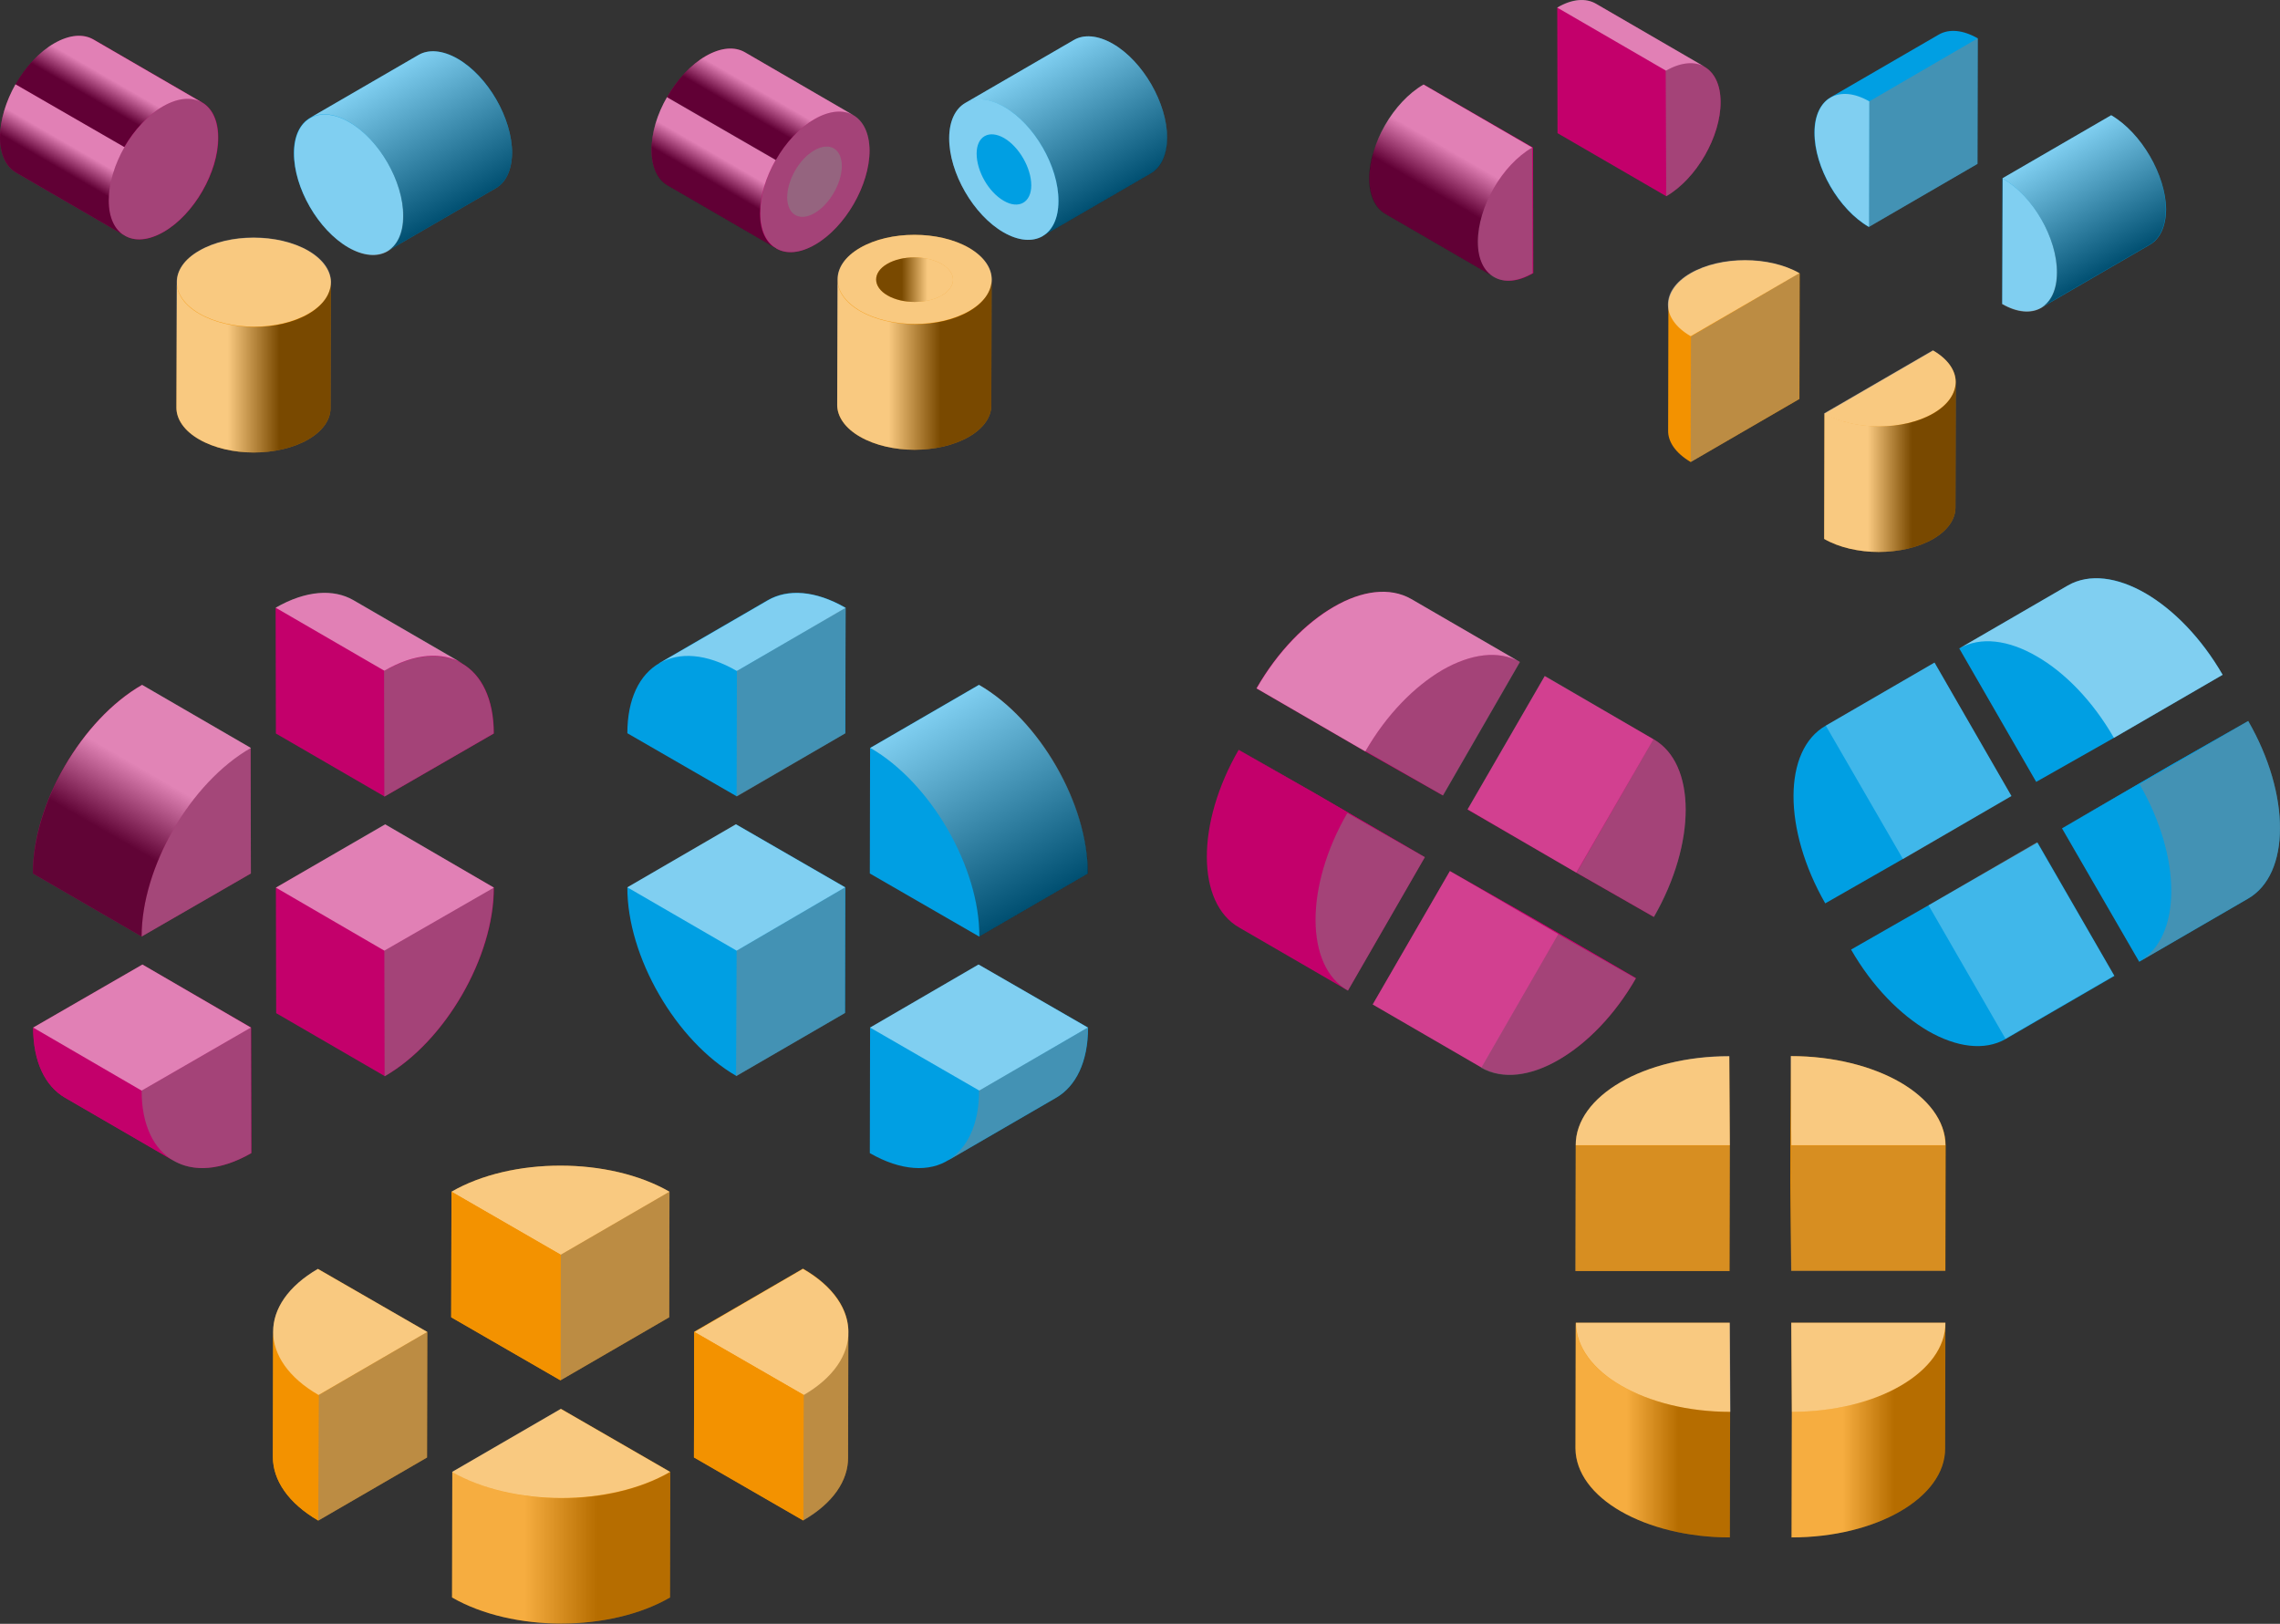 <?xml version="1.0" encoding="utf-8"?>
<!-- Generator: Adobe Illustrator 21.0.2, SVG Export Plug-In . SVG Version: 6.00 Build 0)  -->
<svg version="1.1" id="Highlight_main" xmlns="http://www.w3.org/2000/svg" xmlns:xlink="http://www.w3.org/1999/xlink" x="0px"
	 y="0px" viewBox="0 0 838.8 597.5" style="enable-background:new 0 0 838.8 597.5;" xml:space="preserve">
<rect x="0" y="0" width="838.8" height="597.5" fill="#333333" stroke="none"/>
<style type="text/css">
	.st0{fill:#009FE3;}
	.st1{fill:#868686;mix-blend-mode:multiply;opacity:0.5;}
	.st2{opacity:0.5;fill:#FFFFFF;}
	.st3{opacity:0.5;mix-blend-mode:hard-light;fill:url(#SVGID_1_);}
	.st4{opacity:0.25;fill:#FFFFFF;}
	.st5{fill:#868686;mix-blend-mode:multiply;opacity:0.5;}
	.st6{fill:url(#SVGID_2_);}
	.st7{fill:url(#SVGID_3_);}
	.st8{fill:url(#SVGID_4_);}
	.st9{fill:#F39200;}
	.st10{opacity:0.25;mix-blend-mode:multiply;fill:url(#SVGID_5_);}
	.st11{fill:#868686;mix-blend-mode:multiply;opacity:0.25;}
	.st12{opacity:0.25;mix-blend-mode:multiply;fill:url(#SVGID_6_);}
	.st13{opacity:0.25;mix-blend-mode:multiply;fill:url(#SVGID_7_);}
	.st14{fill:url(#SVGID_8_);}
	.st15{fill:url(#SVGID_9_);}
	.st16{fill:url(#SVGID_10_);}
	.st17{opacity:0.5;mix-blend-mode:multiply;fill:url(#SVGID_11_);}
	.st18{fill:#C2096C;}
	.st19{fill:#868686;mix-blend-mode:multiply;opacity:0.5;}
	.st20{opacity:0.5;mix-blend-mode:screen;fill:url(#SVGID_12_);}
	.st21{fill:#C3006B;}
	.st22{fill:#FFFFFF;}
	.st23{fill:url(#SVGID_13_);}
	.st24{fill:#868686;mix-blend-mode:multiply;opacity:0.5;}
	.st25{opacity:0.5;mix-blend-mode:multiply;fill:url(#SVGID_14_);}
	.st26{opacity:0.5;mix-blend-mode:screen;fill:url(#SVGID_15_);}
	.st27{opacity:0.5;mix-blend-mode:multiply;fill:url(#SVGID_16_);}
	.st28{opacity:0.5;mix-blend-mode:screen;fill:url(#SVGID_17_);}
</style>
<g>
	<path class="st0" d="M667.5,48.8c0,12.8,8.9,28.3,20,34.7l40-23.2l0.1-46.2c-5.6-3.2-10.6-3.5-14.3-1.4l-40,23.2c0,0,0,0,0,0
		C669.8,38,667.5,42.5,667.5,48.8z"/>
	<polygon class="st1" points="687.7,37.3 727.6,14.1 727.5,60.3 687.6,83.5 	"/>
	<path class="st2" d="M687.7,37.3l-0.1,46.2c-11.1-6.4-20.1-22-20-34.7C667.6,36.1,676.6,30.9,687.7,37.3z"/>
</g>
<g>
	<path class="st0" d="M282.5,220.8l-40,23.2c0,0,0,0,0.1,0c-7.3,4.2-11.8,13.1-11.8,25.8l40.2,23.2l40-23.2l0.1-46.2
		C299.9,217.2,289.8,216.6,282.5,220.8z"/>
	<path class="st2" d="M242.5,244.1l40-23.2c7.3-4.2,17.4-3.7,28.6,2.8l-40,23.2C259.9,240.4,249.8,239.8,242.5,244.1z"/>
	<polygon class="st1" points="271.1,246.9 311.1,223.6 310.9,269.9 271,293.1 	"/>
</g>
<g>
	<path class="st0" d="M230.8,326.5c-0.1,25.5,17.9,56.6,40.1,69.4l40-23.2l0.1-46.2l-40.2-23.2L230.8,326.5z"/>
	<polygon class="st1" points="271,349.8 310.9,326.5 310.8,372.8 270.8,396 	"/>
	<polygon class="st2" points="230.8,326.5 270.7,303.3 310.9,326.5 271,349.8 	"/>
</g>
<g>
	<path class="st0" d="M320.1,378.1l-0.1,46.2c11.5,6.6,21.9,7.1,29.2,2.4c-0.2,0.1-0.4,0.3-0.6,0.4l40-23.2
		c7.2-4.2,11.7-13.1,11.7-25.8L360,354.9L320.1,378.1z"/>
	<polygon class="st2" points="320.1,378.1 360,354.9 400.2,378.1 360.3,401.3 	"/>
	<path class="st1" d="M388.5,403.9l-40,23.2c7.2-4.2,11.7-13.1,11.7-25.8l40-23.2C400.2,390.8,395.7,399.7,388.5,403.9z"/>
</g>
<g>
	<path class="st0" d="M400.2,321.4c0.1-25.5-17.9-56.6-40.1-69.4l-40,23.2l-0.1,46.2l40.2,23.2L400.2,321.4z"/>
	<linearGradient id="SVGID_1_" gradientUnits="userSpaceOnUse" x1="344.315" y1="261.132" x2="384.47" y2="330.683">
		<stop  offset="0" style="stop-color:#FFFFFF"/>
		<stop  offset="1" style="stop-color:#000000"/>
	</linearGradient>
	<path class="st3" d="M320.2,275.2l40-23.2c22.2,12.8,40.2,43.9,40.1,69.4l-40,23.2C360.4,319.1,342.4,288,320.2,275.2z"/>
</g>
<g>
	<path class="st0" d="M711.7,243.8l-40,23.2c-15.8,9-15.8,38.2-0.2,65.4l28.5-16.3l40-23.2L711.7,243.8z"/>
	<polygon class="st4" points="671.7,267 711.7,243.8 740,292.9 700.1,316.1 	"/>
</g>
<g>
	<path class="st0" d="M709.5,333.1L681,349.4c7.8,13.6,18.1,24,28.4,30c10.3,5.9,20.6,7.4,28.5,2.9l40-23.2l-28.3-49.1L709.5,333.1z
		"/>
	<polygon class="st4" points="709.5,333.1 749.4,309.9 777.8,359 737.8,382.2 	"/>
</g>
<g>
	<path class="st0" d="M827.1,265.3l-40,23.2L827.1,265.3l-28.5,16.3l-40,23.2l28.4,49.1l40-23.2
		C842.7,321.7,842.7,292.4,827.1,265.3z"/>
	<path class="st1" d="M787.1,288.5l40-23.2c15.7,27.1,15.6,56.4-0.2,65.4l-40,23.2C802.7,344.9,802.8,315.6,787.1,288.5z"/>
	<polygon class="st0" points="758.6,304.8 798.5,281.6 827.1,265.3 787.1,288.5 	"/>
</g>
<g>
	<path class="st0" d="M777.7,271.5l40-23.2c-7.8-13.6-18.1-24-28.4-30s-20.6-7.4-28.5-2.9l-40,23.2l28.3,49.1L777.7,271.5z"/>
	<path class="st2" d="M789.3,218.3c-10.3-5.9-20.6-7.4-28.5-2.9l-40,23.2c7.9-4.5,18.2-3.1,28.5,2.9c10.3,5.9,20.6,16.4,28.4,30
		l40-23.2C809.8,234.7,799.6,224.3,789.3,218.3z"/>
</g>
<g>
	<path class="st0" d="M154,20.2l-40,23.2c0,0,0,0,0,0c-3.6,2.1-5.9,6.6-5.9,12.9c0,12.8,8.9,28.3,20,34.7c5.6,3.2,10.7,3.5,14.4,1.4
		c0,0,0,0,0,0l40-23.2c3.6-2.1,5.8-6.6,5.9-12.9c0-12.8-8.9-28.3-20-34.7C162.8,18.4,157.7,18.1,154,20.2z"/>
	<path class="st2" d="M128.4,44.9c11.1,6.4,20.1,22,20,34.7c0,12.8-9.1,17.9-20.2,11.5c-11.1-6.4-20.1-22-20-34.7
		C108.2,43.6,117.3,38.5,128.4,44.9z"/>
	<g class="st5">
		<linearGradient id="SVGID_2_" gradientUnits="userSpaceOnUse" x1="141.171" y1="27.672" x2="169.584" y2="76.885">
			<stop  offset="0" style="stop-color:#FFFFFF"/>
			<stop  offset="1" style="stop-color:#000000"/>
		</linearGradient>
		<path class="st6" d="M168.3,21.6c-5.6-3.2-10.7-3.5-14.3-1.4l-40,23.2c0,0,0,0,0,0l0,0c3.7-2.1,8.7-1.8,14.3,1.4
			c11.1,6.4,20.1,22,20,34.7c0,6.3-2.2,10.8-5.8,12.9l0,0c0,0,0,0,0,0l40-23.2c3.6-2.1,5.8-6.6,5.9-12.9
			C188.4,43.6,179.5,28.1,168.3,21.6z"/>
	</g>
</g>
<g>
	<path class="st0" d="M423.5,63.7c3.6-2.1,5.8-6.6,5.9-12.9c0-12.8-8.9-28.3-20-34.7c-5.6-3.2-10.7-3.5-14.3-1.4l-40,23.2
		c0,0,0,0,0,0c-3.6,2.1-5.9,6.6-5.9,12.9c0,12.8,8.9,28.3,20,34.7c5.6,3.2,10.7,3.5,14.4,1.4c0,0,0,0-0.1,0L423.5,63.7z"/>
	<g class="st5">
		<linearGradient id="SVGID_3_" gradientUnits="userSpaceOnUse" x1="382.175" y1="22.08" x2="410.588" y2="71.293">
			<stop  offset="0" style="stop-color:#FFFFFF"/>
			<stop  offset="1" style="stop-color:#000000"/>
		</linearGradient>
		<path class="st7" d="M409.4,16.1c-5.6-3.2-10.7-3.5-14.3-1.4l-40,23.2c0,0,0,0,0,0l0,0c3.7-2.1,8.7-1.8,14.3,1.4
			c11.1,6.4,20.1,22,20,34.7c0,6.3-2.2,10.8-5.8,12.9l0,0c0,0,0,0,0,0l40-23.2c3.6-2.1,5.8-6.6,5.9-12.9
			C429.4,38,420.5,22.5,409.4,16.1z"/>
	</g>
	<path class="st2" d="M369.4,39.3c11.1,6.4,20.1,22,20,34.7c0,12.8-9.1,17.9-20.2,11.5c-11.1-6.4-20.1-22-20-34.7
		C349.3,38,358.3,32.9,369.4,39.3z"/>
</g>
<g>
	<path class="st0" d="M776.7,42.4l-40,23.2l-0.1,46.2c5.6,3.2,10.7,3.5,14.4,1.4c0,0,0,0,0,0l40-23.2c3.6-2.1,5.8-6.6,5.9-12.9
		C796.8,64.4,787.8,48.9,776.7,42.4z"/>
	<path class="st2" d="M736.8,65.7c11.1,6.4,20.1,22,20,34.7c0,12.8-9.1,17.9-20.2,11.5L736.8,65.7z"/>
	<g class="st5">
		<linearGradient id="SVGID_4_" gradientUnits="userSpaceOnUse" x1="753.822" y1="55.677" x2="778.047" y2="97.637">
			<stop  offset="0" style="stop-color:#FFFFFF"/>
			<stop  offset="1" style="stop-color:#000000"/>
		</linearGradient>
		<path class="st8" d="M776.7,42.4l-40,23.2c11.1,6.4,20.1,22,20,34.7c0,6.3-2.2,10.8-5.8,12.9c0,0,0,0,0,0l40-23.2
			c3.6-2.1,5.8-6.6,5.9-12.9C796.8,64.4,787.8,48.9,776.7,42.4z"/>
	</g>
</g>
<g>
	<path class="st9" d="M622,170l40-23.2l0.1-46.2c-11.1-6.4-29-6.4-40.1,0c-5.5,3.2-8.2,7.4-8.2,11.6c0,0,0,0,0,0l-0.1,46.2
		C613.6,162.5,616.4,166.7,622,170z"/>
	<polygon class="st1" points="662,100.5 661.9,146.8 622,170 622.1,123.8 	"/>
	<path class="st2" d="M662,100.5l-40,23.2c-11.1-6.4-11.2-16.8-0.1-23.2C633,94.1,650.9,94.1,662,100.5z"/>
</g>
<g>
	<path class="st9" d="M166.1,438.5l-0.1,46.2l40.2,23.2l40-23.2l0.1-46.2C224.1,425.7,188.2,425.7,166.1,438.5z"/>
	<path class="st2" d="M246.3,438.5l-40,23.2l-40.2-23.2C188.2,425.7,224.1,425.7,246.3,438.5z"/>
	<polygon class="st5" points="246.3,438.5 246.2,484.7 206.2,507.9 206.3,461.7 	"/>
	<polygon class="st9" points="206.3,461.7 206.2,507.9 166,484.7 166.1,438.5 	"/>
</g>
<g>
	<path class="st9" d="M100.5,490C100.5,490,100.5,489.9,100.5,490l-0.1,46.1c0,8.5,5.6,16.9,16.7,23.4l40-23.2l0.1-46.2L117,466.9
		C106,473.3,100.5,481.6,100.5,490z"/>
	<path class="st9" d="M100.4,536.1l0.1-46.2c0,8.5,5.6,16.9,16.7,23.4l-0.1,46.2C106,553.1,100.4,544.6,100.4,536.1z"/>
	<path class="st2" d="M157.2,490.1l-40,23.2c-22.2-12.8-22.3-33.6-0.3-46.4L157.2,490.1z"/>
	<polygon class="st5" points="157.2,490.1 157.1,536.3 117.1,559.5 117.3,513.3 	"/>
</g>
<g>
	<path class="st9" d="M166.4,541.6l-0.1,46.2c22.2,12.8,58.1,12.8,80.2,0l0.1-46.2l-40.2-23.2L166.4,541.6z"/>
	<path class="st2" d="M206.3,518.4l40.2,23.2c-22.1,12.8-58,12.8-80.2,0L206.3,518.4z"/>
	<linearGradient id="SVGID_5_" gradientUnits="userSpaceOnUse" x1="166.244" y1="569.561" x2="246.553" y2="569.561">
		<stop  offset="0.333" style="stop-color:#FFFFFF"/>
		<stop  offset="0.667" style="stop-color:#000000"/>
	</linearGradient>
	<path class="st10" d="M246.6,541.6l-0.1,46.2c-22.1,12.8-58,12.8-80.2,0l0.1-46.2C188.6,554.5,224.5,554.5,246.6,541.6z"/>
</g>
<g>
	<path class="st9" d="M312,536.4l0.1-46.2c0,0.2,0,0.5,0,0.7c0.4-8.7-5.2-17.5-16.7-24.1l-40,23.2l-0.1,46.2l40.2,23.2
		C306.5,553.1,312,544.8,312,536.4z"/>
	<path class="st1" d="M312.1,490.2l-0.1,46.2c0,8.4-5.5,16.7-16.5,23.1l0.1-46.2C306.6,506.9,312.1,498.6,312.1,490.2z"/>
	<path class="st2" d="M295.4,466.9c22.2,12.8,22.3,33.6,0.3,46.4l-40.2-23.2L295.4,466.9z"/>
	<polygon class="st9" points="295.7,513.3 295.5,559.5 255.3,536.3 255.4,490.1 	"/>
</g>
<g>
	<path class="st9" d="M579.7,421.5l-0.1,46.2l56.7,0l0.1-46.2l-0.2-32.8C604.9,388.6,579.6,403.3,579.7,421.5z"/>
	<path class="st2" d="M636.2,388.6l0.2,32.8l-56.7,0C579.6,403.3,604.9,388.6,636.2,388.6z"/>
	<polygon class="st11" points="636.4,421.5 636.2,467.7 579.5,467.7 579.7,421.5 	"/>
</g>
<g>
	<path class="st9" d="M579.7,486.7l-0.1,46.2c0.1,9.1,6.4,17.3,16.7,23.2c10.3,5.9,24.5,9.6,40.1,9.6l0.1-46.2l-0.2-32.8
		L579.7,486.7z"/>
	<path class="st2" d="M636.4,486.7l0.2,32.8c-15.7,0-29.8-3.7-40.1-9.6s-16.7-14.2-16.7-23.2L636.4,486.7z"/>
	<linearGradient id="SVGID_6_" gradientUnits="userSpaceOnUse" x1="579.525" y1="526.19" x2="636.53" y2="526.19">
		<stop  offset="0.333" style="stop-color:#FFFFFF"/>
		<stop  offset="0.667" style="stop-color:#000000"/>
	</linearGradient>
	<path class="st12" d="M636.5,519.5l-0.1,46.2c-15.7,0-29.8-3.7-40.1-9.6c-10.3-5.9-16.7-14.2-16.7-23.2l0.1-46.2
		c0.1,9.1,6.4,17.3,16.7,23.2S620.9,519.5,636.5,519.5z"/>
</g>
<g>
	<path class="st9" d="M659,486.7l0.2,32.8l-0.1,46.2c31.3,0,56.6-14.7,56.5-32.8l0.1-46.2L659,486.7z"/>
	<linearGradient id="SVGID_7_" gradientUnits="userSpaceOnUse" x1="659.089" y1="526.19" x2="715.725" y2="526.19">
		<stop  offset="0.333" style="stop-color:#FFFFFF"/>
		<stop  offset="0.667" style="stop-color:#000000"/>
	</linearGradient>
	<path class="st13" d="M715.7,486.7l-0.1,46.2c0.1,18.1-25.2,32.8-56.5,32.8l0.1-46.2C690.5,519.5,715.8,504.8,715.7,486.7z"/>
	<path class="st2" d="M715.7,486.7c0.1,18.1-25.2,32.8-56.5,32.8l-0.2-32.8L715.7,486.7z"/>
</g>
<g>
	<path class="st9" d="M699,398.2c-10.3-5.9-24.5-9.6-40.1-9.6l-0.1,46.2l0.2,32.8l56.7,0l0.1-46.2
		C715.7,412.4,709.3,404.2,699,398.2z"/>
	<path class="st2" d="M699,398.2c10.3,5.9,16.7,14.2,16.7,23.2l-56.7,0l-0.2-32.8C674.5,388.6,688.7,392.3,699,398.2z"/>
	<polygon class="st11" points="715.7,421.5 715.6,467.7 658.9,467.7 659,421.5 	"/>
	<polygon class="st9" points="659,421.5 658.9,467.7 658.7,434.8 658.8,388.6 	"/>
</g>
<g>
	<path class="st9" d="M671.1,198.3c11.1,6.4,29,6.4,40.1,0c5.5-3.2,8.2-7.4,8.2-11.5l0.1-46.2c0,0.1,0,0.2,0,0.4
		c0.2-4.3-2.6-8.7-8.3-12l-40,23.2c2.1,1.2,2.1,1.2,0,0L671.1,198.3z"/>
	<path class="st2" d="M711.1,128.9c11.1,6.4,11.2,16.8,0.1,23.2c-11,6.4-29,6.4-40.1,0L711.1,128.9z"/>
	<g class="st5">
		<linearGradient id="SVGID_8_" gradientUnits="userSpaceOnUse" x1="671.058" y1="171.848" x2="719.511" y2="171.848">
			<stop  offset="0.333" style="stop-color:#FFFFFF"/>
			<stop  offset="0.667" style="stop-color:#000000"/>
		</linearGradient>
		<path class="st14" d="M719.5,140.9L719.5,140.9c-0.2,4.1-2.9,8.1-8.2,11.2c-11,6.4-29,6.4-40.1,0c0.8,0.5,1.3,0.7,1.5,0.8
			c0.1,0,0.1,0.1,0.1,0.1s0,0-0.1-0.1c-0.2-0.1-0.7-0.4-1.5-0.8l-0.1,46.2c11.1,6.4,29,6.4,40.1,0c5.5-3.2,8.2-7.4,8.2-11.5
			l0.1-46.2C719.5,140.7,719.5,140.8,719.5,140.9z"/>
	</g>
</g>
<g>
	<path class="st9" d="M65.1,103.8C65.1,103.8,65.1,103.8,65.1,103.8L64.9,150c0,4.2,2.8,8.5,8.4,11.7c11.1,6.4,29,6.4,40.1,0
		c5.5-3.2,8.2-7.4,8.2-11.5l0.1-46.2c0,0.1,0,0.2,0,0.4c0.2-4.3-2.6-8.7-8.3-12.1c-11.1-6.4-29.1-6.4-40.1,0
		C67.8,95.4,65.1,99.6,65.1,103.8z"/>
	<path class="st2" d="M113.4,92.2c11.1,6.4,11.2,16.8,0.1,23.2c-11,6.4-29,6.4-40.1,0c-11.1-6.4-11.2-16.8-0.1-23.2
		C84.3,85.8,102.3,85.8,113.4,92.2z"/>
	<g class="st5">
		<linearGradient id="SVGID_9_" gradientUnits="userSpaceOnUse" x1="64.93" y1="135.094" x2="121.752" y2="135.094">
			<stop  offset="0.333" style="stop-color:#FFFFFF"/>
			<stop  offset="0.667" style="stop-color:#000000"/>
		</linearGradient>
		<path class="st15" d="M121.7,104.3c-0.2,4.1-2.9,8.1-8.2,11.2c-11,6.4-29,6.4-40.1,0c-5.6-3.2-8.4-7.4-8.4-11.7l0,0c0,0,0,0,0,0
			l-0.1,46.2c0,4.2,2.8,8.5,8.4,11.7c11.1,6.4,29,6.4,40.1,0c5.5-3.2,8.2-7.4,8.2-11.5l0.1-46.2C121.8,104,121.7,104.1,121.7,104.3z
			"/>
	</g>
</g>
<g>
	<path class="st9" d="M356.5,91.2c-11.1-6.4-29.1-6.4-40.1,0c-5.5,3.2-8.2,7.4-8.2,11.6c0,0,0,0,0,0L308,149c0,4.2,2.8,8.5,8.4,11.7
		c11.1,6.4,29,6.4,40.1,0c5.5-3.2,8.2-7.4,8.2-11.5l0.1-46.2c0,0.1,0,0.2,0,0.4C365,98.9,362.2,94.6,356.5,91.2z"/>
	<path class="st2" d="M356.5,91.2c11.1,6.4,11.2,16.8,0.1,23.2c-11,6.4-29,6.4-40.1,0c-11.1-6.4-11.2-16.8-0.1-23.2
		C327.4,84.8,345.4,84.8,356.5,91.2z M326.5,108.7c5.5,3.2,14.5,3.2,20,0c5.5-3.2,5.5-8.4-0.1-11.6c-5.6-3.2-14.5-3.2-20,0
		C320.9,100.3,321,105.5,326.5,108.7"/>
	<g class="st5">
		<linearGradient id="SVGID_10_" gradientUnits="userSpaceOnUse" x1="308.022" y1="134.127" x2="364.845" y2="134.127">
			<stop  offset="0.333" style="stop-color:#FFFFFF"/>
			<stop  offset="0.667" style="stop-color:#000000"/>
		</linearGradient>
		<path class="st16" d="M364.8,103.3c-0.2,4.1-2.9,8.1-8.2,11.2c-11,6.4-29,6.4-40.1,0c-5.6-3.2-8.4-7.4-8.4-11.7l0,0c0,0,0,0,0,0
			L308,149c0,4.2,2.8,8.5,8.4,11.7c11.1,6.4,29,6.4,40.1,0c5.5-3.2,8.2-7.4,8.2-11.5l0.1-46.2C364.8,103.1,364.8,103.2,364.8,103.3z
			"/>
	</g>
	<linearGradient id="SVGID_11_" gradientUnits="userSpaceOnUse" x1="350.669" y1="102.853" x2="322.329" y2="102.853">
		<stop  offset="0.333" style="stop-color:#FFFFFF"/>
		<stop  offset="0.667" style="stop-color:#000000"/>
	</linearGradient>
	<path class="st17" d="M326.5,108.7c5.5,3.2,14.5,3.2,20,0c5.5-3.2,5.5-8.4-0.1-11.6c-5.6-3.2-14.5-3.2-20,0
		C320.9,100.3,321,105.5,326.5,108.7"/>
</g>
<g>
	<path class="st18" d="M92.2,275.2l-40-23.2c-22.2,12.8-40.2,43.9-40.1,69.4l40,23.2l40.2-23.2L92.2,275.2z"/>
	<path class="st19" d="M92.2,275.2l0.1,46.2l-40.2,23.2C52.1,319.1,70,288,92.2,275.2z"/>
	<linearGradient id="SVGID_12_" gradientUnits="userSpaceOnUse" x1="27.948" y1="330.687" x2="68.103" y2="261.137">
		<stop  offset="0.333" style="stop-color:#000000"/>
		<stop  offset="0.667" style="stop-color:#FFFFFF"/>
	</linearGradient>
	<path class="st20" d="M52.1,344.6l-40-23.2C12.1,295.9,30,264.8,52.3,252l40,23.2C70,288,52.1,319.1,52.1,344.6z"/>
</g>
<g>
	<path class="st21" d="M52.4,354.9l-40.2,23.2c0,12.7,4.5,21.6,11.7,25.8l40,23.2c-0.2-0.1-0.4-0.3-0.6-0.4
		c7.4,4.7,17.7,4.2,29.2-2.4l-0.1-46.2L52.4,354.9z"/>
	<path class="st21" d="M63.9,427.1l-40-23.2c-7.2-4.2-11.7-13.1-11.7-25.8l40,23.2C52.2,414,56.6,422.9,63.9,427.1z"/>
	<path class="st19" d="M92.3,378.1l0.1,46.2c-22.2,12.8-40.3,2.5-40.3-23L92.3,378.1z"/>
	<polygon class="st2" points="52.1,401.3 12.2,378.1 52.4,354.9 92.3,378.1 	"/>
</g>
<g>
	<path class="st21" d="M101.5,326.6l0.1,46.2l40,23.2c22.2-12.8,40.2-43.9,40.1-69.4l-40-23.2L101.5,326.6z"/>
	<path class="st19" d="M141.4,349.8l40.2-23.2c0.1,25.5-17.9,56.6-40.1,69.4L141.4,349.8z"/>
	<polygon class="st2" points="141.4,349.8 101.5,326.6 141.7,303.3 181.7,326.6 	"/>
</g>
<g>
	<path class="st21" d="M181.7,269.9c0-12.7-4.5-21.7-11.8-25.8c0,0,0,0,0.1,0l-40-23.2c-7.3-4.2-17.4-3.7-28.6,2.8l0.1,46.2l40,23.2
		L181.7,269.9z"/>
	<path class="st19" d="M141.3,246.9c22.2-12.8,40.3-2.5,40.3,23l-40.2,23.2L141.3,246.9z"/>
	<path class="st2" d="M130,220.8l40,23.2c-7.3-4.2-17.4-3.7-28.6,2.8l-40-23.2C112.5,217.2,122.7,216.6,130,220.8z"/>
</g>
<g>
	<path class="st21" d="M455.7,275.9c-15.7,27.1-15.6,56.4,0.2,65.4l40,23.2l28.3-49.1l-40-23.2L455.7,275.9z"/>
	<path class="st19" d="M495.7,299.1l28.5,16.3l-28.3,49.1C480.1,355.5,480,326.2,495.7,299.1z"/>
	<polygon class="st21" points="495.7,299.1 455.7,275.9 484.3,292.2 524.2,315.4 	"/>
</g>
<g>
	<path class="st21" d="M533.4,320.5L505,369.6l40,23.2c7.9,4.5,18.2,3.1,28.5-2.9c10.3-5.9,20.6-16.4,28.4-30l-40-23.2L533.4,320.5z
		"/>
	<path class="st19" d="M573.3,343.7l28.5,16.3c-7.8,13.6-18.1,24-28.4,30s-20.6,7.4-28.5,2.9L573.3,343.7z"/>
	<polygon class="st21" points="573.3,343.7 533.4,320.5 561.9,336.8 601.9,360 	"/>
	<polygon class="st4" points="545,392.8 505,369.6 533.4,320.5 573.3,343.7 	"/>
</g>
<g>
	<path class="st21" d="M608.3,272l-40-23.2l-28.4,49.1l40,23.2l28.5,16.3C624.1,310.2,624,280.9,608.3,272z"/>
	<path class="st19" d="M608.3,272c15.8,9,15.8,38.2,0.2,65.4l-28.5-16.3L608.3,272z"/>
	<polygon class="st4" points="579.9,321.1 539.9,297.8 568.3,248.7 608.3,272 	"/>
</g>
<g>
	<path class="st21" d="M530.8,292.7l28.3-49.1l0,0l-40-23.2c-7.9-4.5-18.2-3.1-28.5,2.9c-10.3,5.9-20.6,16.4-28.4,30l40,23.2
		L530.8,292.7z"/>
	<path class="st19" d="M530.7,246.5c10.3-5.9,20.6-7.4,28.5-2.9l-28.3,49.1l-28.5-16.3C510.1,262.9,520.4,252.4,530.7,246.5z"/>
	<path class="st2" d="M519.2,220.4c-7.9-4.5-18.2-3.1-28.5,2.9s-20.6,16.4-28.4,30l40,23.2c7.8-13.6,18.1-24,28.4-30
		c10.3-5.9,20.6-7.4,28.5-2.9L519.2,220.4z"/>
</g>
<g>
	<path class="st21" d="M587.2,1.4c-3.7-2.1-8.7-1.8-14.3,1.4L573,49l40,23.2c11.1-6.4,20.1-22,20-34.7c0-6.4-2.3-10.8-5.9-12.9
		c0,0,0,0,0,0L587.2,1.4z"/>
	<path class="st19" d="M612.8,26c11.1-6.4,20.1-1.3,20.2,11.5c0,12.8-8.9,28.3-20,34.7L612.8,26z"/>
	<g class="st5">
		<path class="st22" d="M587.2,1.4l40,23.2c-3.7-2.1-8.7-1.8-14.3,1.4l-40-23.2C578.4-0.5,583.5-0.8,587.2,1.4z"/>
	</g>
</g>
<g>
	<path class="st21" d="M523.8,31.1c-11.1,6.4-20.1,22-20,34.7c0,6.3,2.3,10.8,5.9,12.9l40,23.2c0,0,0,0,0,0
		c3.7,2.2,8.7,1.9,14.4-1.4l-0.1-46.2L523.8,31.1z"/>
	<path class="st19" d="M563.7,54.3l0.1,46.2c-11.1,6.4-20.1,1.3-20.2-11.5C543.6,76.3,552.6,60.7,563.7,54.3z"/>
	<g class="st5">
		<linearGradient id="SVGID_13_" gradientUnits="userSpaceOnUse" x1="522.462" y1="86.298" x2="546.687" y2="44.338">
			<stop  offset="0.333" style="stop-color:#000000"/>
			<stop  offset="0.667" style="stop-color:#FFFFFF"/>
		</linearGradient>
		<path class="st23" d="M543.7,89c0-12.8,8.9-28.3,20-34.7l-40-23.2c-11.1,6.4-20.1,22-20,34.7c0,6.3,2.3,10.8,5.9,12.9l40,23.2
			c0,0,0,0,0,0C545.9,99.8,543.7,95.3,543.7,89z"/>
	</g>
</g>
<g>
	<path class="st21" d="M313.9,42.4C313.9,42.4,313.9,42.4,313.9,42.4L274,19.2c-3.7-2.1-8.7-1.8-14.3,1.4c-11.1,6.4-20.1,22-20,34.7
		c0,6.3,2.3,10.8,5.9,12.9l40,23.2c0,0,0,0-0.1,0c3.7,2.2,8.7,1.9,14.4-1.4c11.1-6.4,20.1-22,20-34.7
		C319.8,48.9,317.5,44.5,313.9,42.4z"/>
	<path class="st24" d="M299.7,43.8c11.1-6.4,20.1-1.3,20.2,11.5c0,12.8-8.9,28.3-20,34.7c-11.1,6.4-20.1,1.3-20.2-11.5
		C279.6,65.7,288.5,50.2,299.7,43.8z"/>
	<path class="st19" d="M299.7,78.4c5.5-3.2,10-11,10-17.3c0-6.4-4.5-9-10.1-5.8c-5.6,3.2-10,11-10,17.4
		C289.7,79.1,294.2,81.6,299.7,78.4"/>
	<g>
		<linearGradient id="SVGID_14_" gradientUnits="userSpaceOnUse" x1="258.386" y1="75.764" x2="272.464" y2="51.381">
			<stop  offset="0.333" style="stop-color:#000000"/>
			<stop  offset="0.667" style="stop-color:#FFFFFF"/>
		</linearGradient>
		<path class="st25" d="M245.5,68.2l40,23.2c0,0,0,0-0.1,0c-3.6-2.1-5.8-6.6-5.8-12.9c0-6.4,2.2-13.4,5.8-19.7l-40-23.1
			c-3.6,6.2-5.8,13.2-5.7,19.5C239.7,61.6,241.9,66.1,245.5,68.2z"/>
		<linearGradient id="SVGID_15_" gradientUnits="userSpaceOnUse" x1="272.534" y1="51.421" x2="286.868" y2="26.594">
			<stop  offset="0.333" style="stop-color:#000000"/>
			<stop  offset="0.667" style="stop-color:#FFFFFF"/>
		</linearGradient>
		<path class="st26" d="M299.7,43.8c5.6-3.2,10.6-3.5,14.3-1.4l0,0c0,0,0,0,0,0l-40-23.2c-3.7-2.1-8.7-1.8-14.3,1.4
			c-5.6,3.2-10.7,8.8-14.3,15.2l40,23.1C289,52.5,294.1,47,299.7,43.8z"/>
	</g>
</g>
<g>
	<path class="st21" d="M5.9,63.5l40,23.2c0,0,0,0,0,0c3.7,2.2,8.7,1.9,14.4-1.4c11.1-6.4,20.1-22,20-34.7c0-6.4-2.3-10.8-5.9-12.9
		c0,0,0,0,0,0l-40-23.2c-3.7-2.1-8.7-1.8-14.3,1.4C8.9,22.2,0,37.8,0,50.6C0,56.9,2.3,61.4,5.9,63.5z"/>
	<path class="st19" d="M60,39.1c11.1-6.4,20.1-1.3,20.2,11.5c0,12.8-8.9,28.3-20,34.7C49,91.7,40,86.5,40,73.8
		C39.9,61,48.9,45.5,60,39.1z"/>
	<g>
		<linearGradient id="SVGID_16_" gradientUnits="userSpaceOnUse" x1="18.739" y1="71.035" x2="32.817" y2="46.652">
			<stop  offset="0.333" style="stop-color:#000000"/>
			<stop  offset="0.667" style="stop-color:#FFFFFF"/>
		</linearGradient>
		<path class="st27" d="M5.9,63.5l40,23.2c0,0,0,0-0.1,0c-3.6-2.1-5.8-6.6-5.8-12.9c0-6.4,2.2-13.4,5.8-19.7L5.7,31
			C2.2,37.2,0,44.2,0,50.6C0,56.9,2.3,61.4,5.9,63.5z"/>
		<linearGradient id="SVGID_17_" gradientUnits="userSpaceOnUse" x1="32.886" y1="46.692" x2="47.22" y2="21.865">
			<stop  offset="0.333" style="stop-color:#000000"/>
			<stop  offset="0.667" style="stop-color:#FFFFFF"/>
		</linearGradient>
		<path class="st28" d="M60,39.1c5.6-3.2,10.6-3.5,14.3-1.4l0,0c0,0,0,0,0,0l-40-23.2c-3.7-2.1-8.7-1.8-14.3,1.4
			C14.4,19.1,9.4,24.6,5.7,31l40,23.1C49.4,47.8,54.4,42.3,60,39.1z"/>
	</g>
</g>
<path class="st0" d="M369.3,73.9c5.5,3.2,10.1,0.6,10.1-5.7c0-6.4-4.5-14.2-10-17.4c-5.6-3.2-10.1-0.6-10.1,5.7
	C359.3,63,363.7,70.7,369.3,73.9"/>
</svg>
